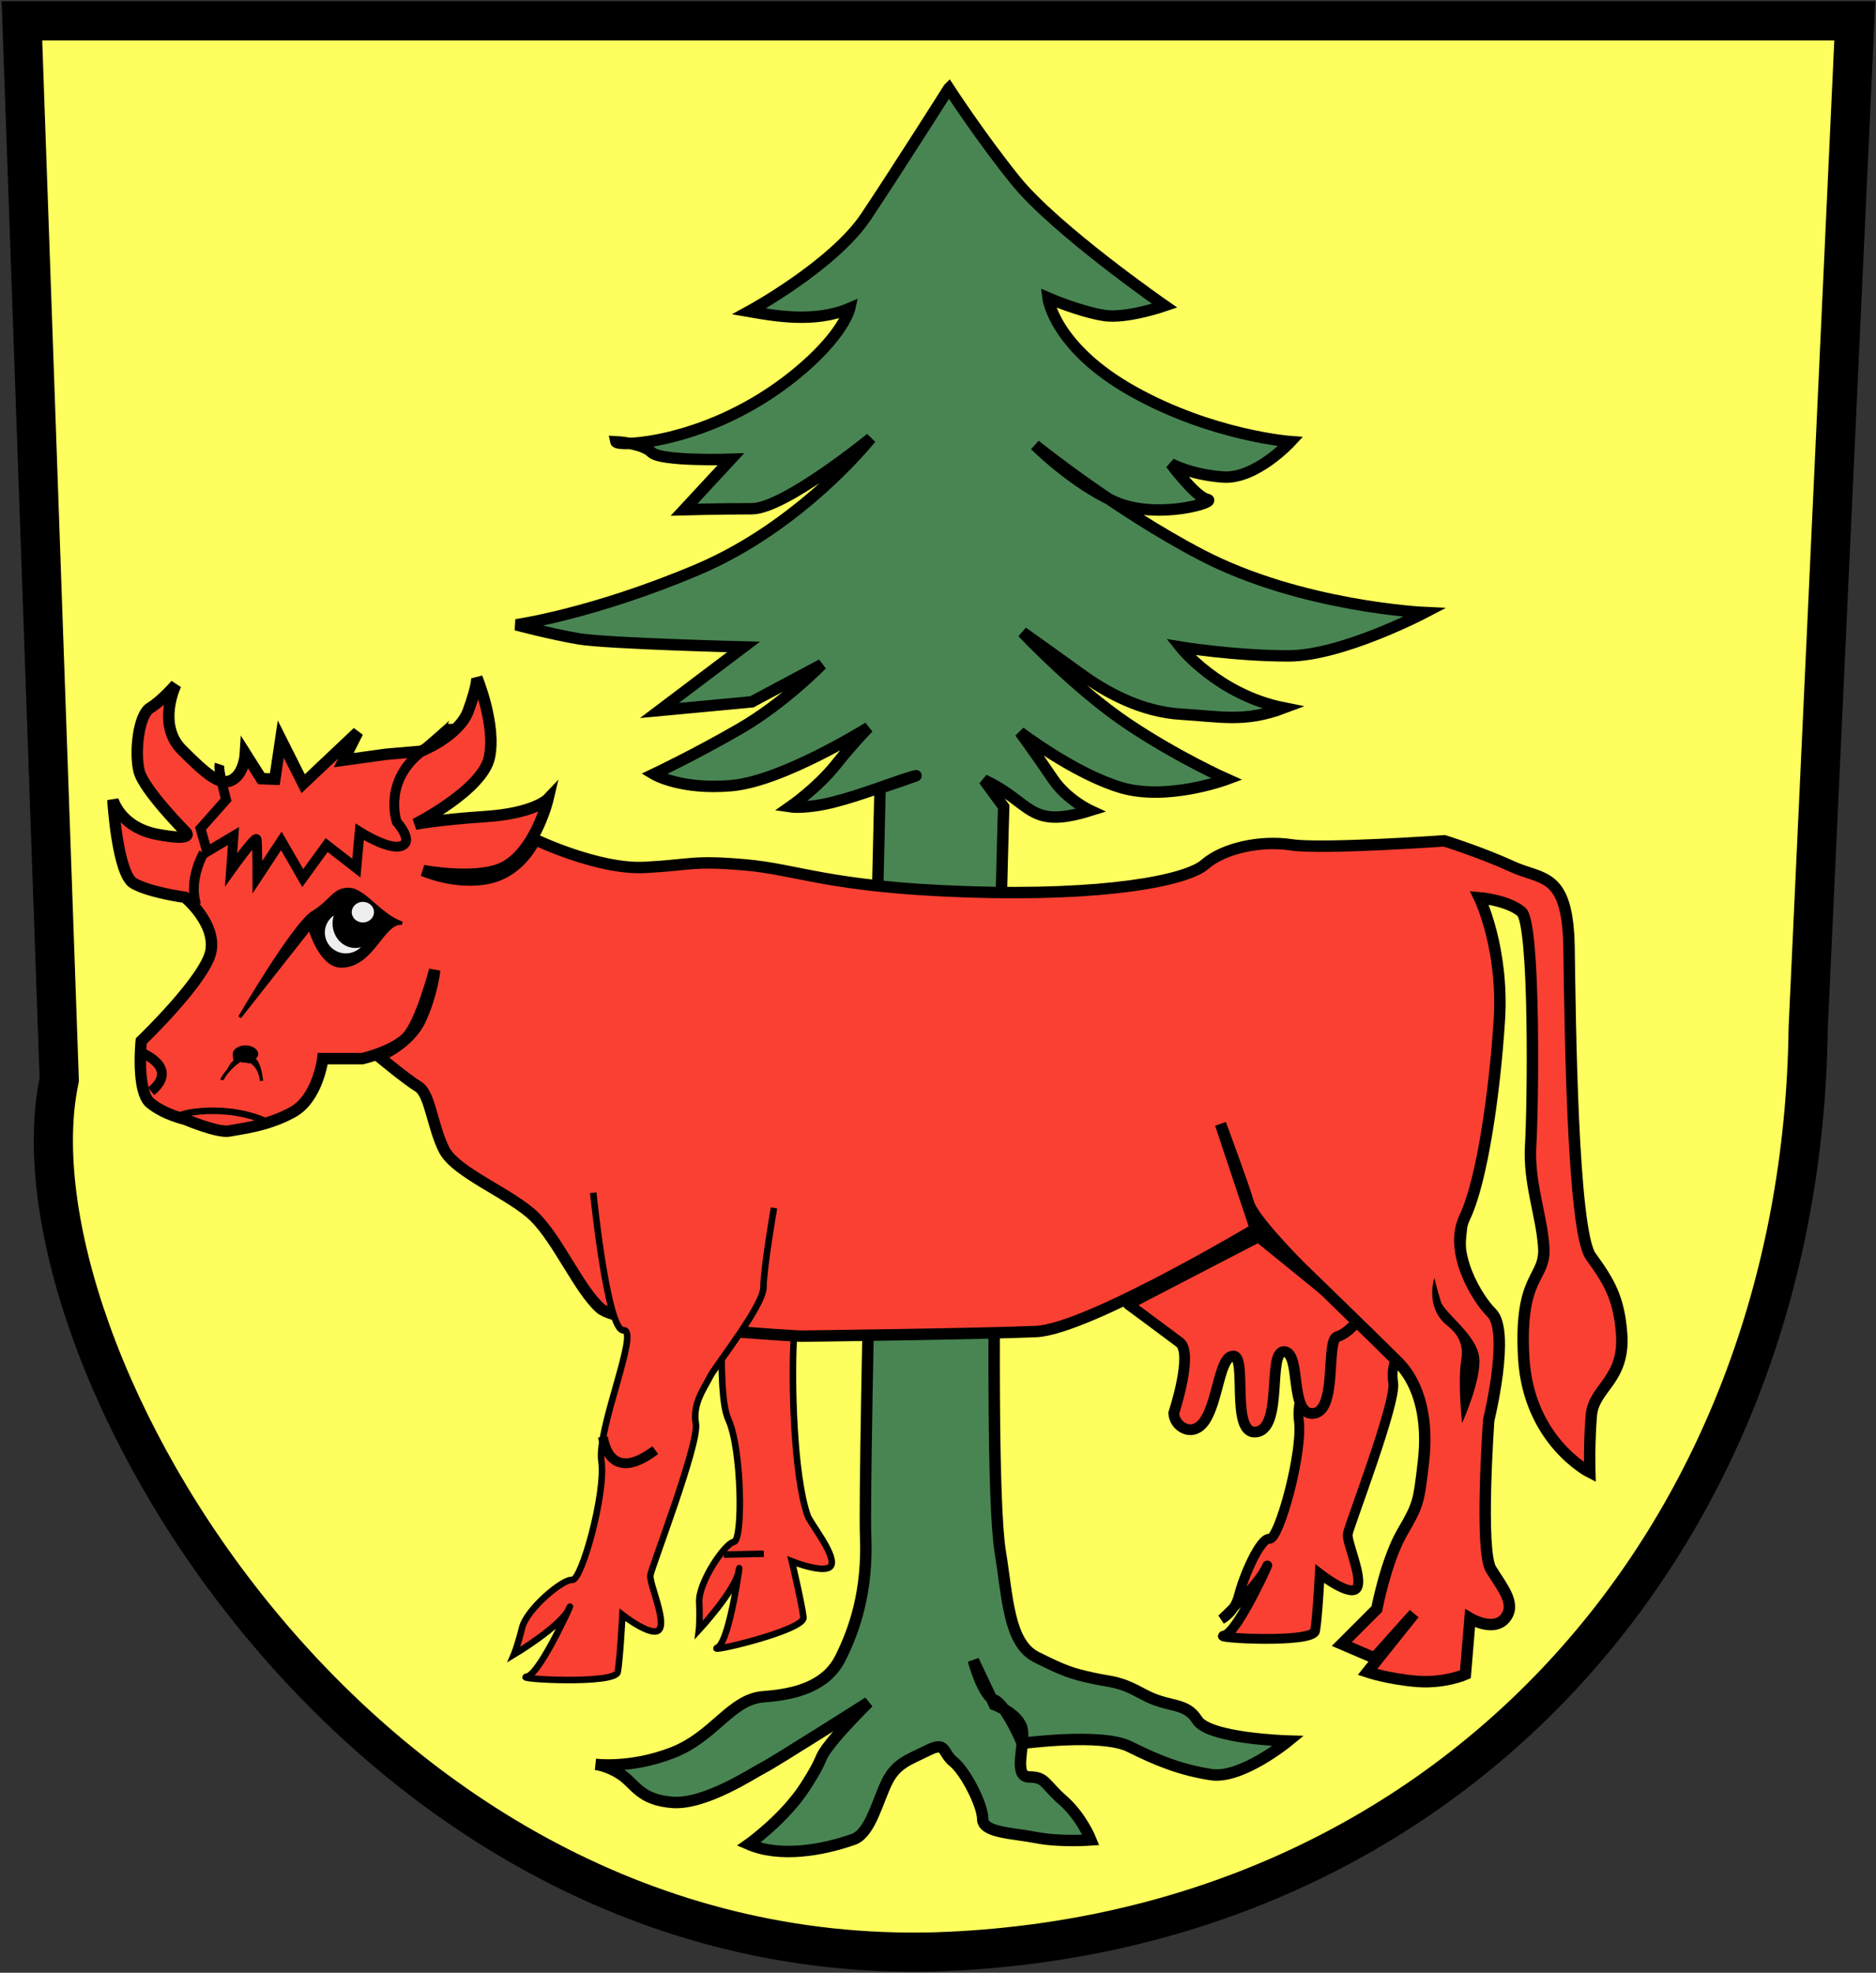 <?xml version="1.0" encoding="UTF-8" standalone="no"?>
<!-- Created with Inkscape (http://www.inkscape.org/) -->

<svg
   xmlns:dc="http://purl.org/dc/elements/1.1/"
   xmlns:cc="http://creativecommons.org/ns#"
   xmlns:rdf="http://www.w3.org/1999/02/22-rdf-syntax-ns#"
   xmlns:svg="http://www.w3.org/2000/svg"
   xmlns="http://www.w3.org/2000/svg"
   xmlns:sodipodi="http://sodipodi.sourceforge.net/DTD/sodipodi-0.dtd"
   xmlns:inkscape="http://www.inkscape.org/namespaces/inkscape"
   sodipodi:docname="talheim.svg"
   inkscape:version="0.48.0 r9654"
   version="1.1"
   id="svg2"
   height="604.207"
   width="574.638"
   style="display:inline;enable-background:new">
  <rect width="100%" height="100%" fill="#333333" stroke="none"/>
  <title
     id="title3981">Wappen von Talheim</title>
  <defs
     id="defs4">
    <filter
       inkscape:collect="always"
       id="filter3919"
       color-interpolation-filters="sRGB">
      <feBlend
         inkscape:collect="always"
         mode="multiply"
         in2="BackgroundImage"
         id="feBlend3921" />
    </filter>
  </defs>
  <sodipodi:namedview
     id="base"
     pagecolor="#ffffff"
     bordercolor="#666666"
     borderopacity="1.0"
     inkscape:pageopacity="0.0"
     inkscape:pageshadow="2"
     inkscape:zoom="0.35355339"
     inkscape:cx="121.8995"
     inkscape:cy="670.32431"
     inkscape:document-units="px"
     inkscape:current-layer="layer2"
     showgrid="false"
     inkscape:window-width="1280"
     inkscape:window-height="971"
     inkscape:window-x="0"
     inkscape:window-y="24"
     inkscape:window-maximized="1"
     fit-margin-top="0.4"
     fit-margin-left="0.5"
     fit-margin-bottom="0.3"
     fit-margin-right="0.2" />
  <g
     inkscape:groupmode="layer"
     id="layer2"
     inkscape:label="Ebene"
     style="display:inline"
     transform="translate(-83.281,-65.975)">
    <path
       style="fill:#fefe5e;fill-opacity:1;stroke:#000000;stroke-width:12;stroke-linecap:butt;stroke-linejoin:miter;stroke-miterlimit:4;stroke-opacity:1;stroke-dasharray:none"
       d="m 90,72.362 561.429,0 -14.286,308.571 C 635.179,537.778 527.104,658.56 370,663.791 192.868,668.817 84.107,478.975 101.429,396.648 z"
       id="path3803"
       inkscape:connector-curvature="0"
       sodipodi:nodetypes="cccccc" />
  </g>
  <g
     inkscape:label="Ebene 1"
     inkscape:groupmode="layer"
     id="layer1"
     style="display:inline"
     transform="translate(-83.281,-65.975)">
    <path
       style="fill:#fa4032;fill-opacity:1;stroke:#000000;stroke-width:3;stroke-linecap:butt;stroke-linejoin:miter;stroke-miterlimit:4;stroke-opacity:1;stroke-dasharray:none"
       d="m 478.606,418.691 c 0,0 4.286,42.5 9.286,42.143 5,-0.357 -8.214,30.357 -6.786,40 1.429,9.643 -6.071,36.786 -8.929,36.429 -2.857,-0.357 -7.918,11.403 -9.347,17.118 -1.429,5.714 -5.328,7.507 -5.328,7.507 0,0 11.104,-10.339 13.604,-15.696 2.5,-5.357 -8.571,20 -12.857,20.714 -4.286,0.714 27.143,2.5 27.857,-1.429 0.714,-3.929 1.429,-17.5 1.429,-17.5 0,0 9.643,7.5 11.429,4.286 1.786,-3.214 -3.214,-13.929 -2.857,-16.429 0.357,-2.5 15,-40.357 13.929,-46.429 -1.071,-6.071 2.5,-10.714 4.286,-14.286 1.786,-3.571 16.429,-21.786 16.429,-27.5 0,-5.714 3.214,-24.286 3.214,-24.286"
       id="path3069-6"
       inkscape:connector-curvature="0"
       sodipodi:nodetypes="csssscssscsssssc" />
    <path
       style="fill:#fa4032;fill-opacity:1;stroke:#000000;stroke-width:2;stroke-linecap:butt;stroke-linejoin:miter;stroke-miterlimit:4;stroke-opacity:1;stroke-dasharray:none"
       d="m 280.877,422.636 c 0,0 16.074,39.576 20.771,37.826 4.697,-1.75 0.662,31.442 4.746,40.293 4.085,8.851 4.527,37.008 1.685,37.469 -2.842,0.461 -10.853,12.488 -10.615,18.373 0.237,5.885 -0.087,8.586 -0.087,8.586 0,0 11.296,-12.246 12.187,-18.09 0.891,-5.844 -2.596,21.604 -6.508,23.496 -3.911,1.892 26.749,-5.24 26.329,-9.211 -0.42,-3.971 -3.554,-17.195 -3.554,-17.195 0,0 11.364,4.483 12.173,0.896 0.809,-3.587 -6.535,-12.575 -7.365,-14.96 -4.292,-12.327 -4.993,-41.766 -4.194,-54.361"
       id="path3069-0"
       inkscape:connector-curvature="0"
       sodipodi:nodetypes="csssscssscssc" />
    <path
       style="fill:#fa4032;fill-opacity:1;stroke:#000000;stroke-width:3.3;stroke-linecap:butt;stroke-linejoin:miter;stroke-miterlimit:4;stroke-opacity:1;stroke-dasharray:none"
       d="m 428.911,465.469 c -0.941,-0.706 7.967,5.851 15.714,11.661 4.286,3.214 -1.805,21.629 -1.805,21.629 0.082,4.109 5.729,7.778 9.412,2.46 4.192,-6.053 4.554,-19.929 8.839,-19.929 4.286,0 -0.847,23.609 6.65,23.29 8.893,-0.379 3.582,-24.986 8.939,-24.629 5.357,0.357 1.429,19.643 8.929,18.929 7.5,-0.714 3.714,-22.429 7.286,-23.5 3.571,-1.071 6.768,-5.518 6.768,-5.518 L 468.75,444.791 z"
       id="path2996"
       inkscape:connector-curvature="0"
       sodipodi:nodetypes="cscssssssccc" />
    <path
       style="fill:#498552;fill-opacity:1;stroke:#000000;stroke-width:3.5;stroke-linecap:butt;stroke-linejoin:miter;stroke-miterlimit:4;stroke-opacity:1;stroke-dasharray:none"
       d="m 373.918,93.033 c 0,0 9.917,15.231 20.447,28.239 12.352,15.26 45.667,38.343 45.667,38.343 0,0 -11.793,4.061 -18.582,2.972 -7.596,-1.219 -17.164,-5.368 -17.164,-5.368 0,0 1.825,15.114 26.111,28.686 24.286,13.571 48.204,15.332 48.204,15.332 0,0 -10.672,11.554 -20.672,10.84 -10,-0.714 -16,-4.071 -16,-4.071 0,0 7.566,10.201 11.138,10.916 3.571,0.714 -15.418,6.472 -28.276,0.758 -12.857,-5.714 -24.452,-17.366 -24.452,-17.366 0,0 24.597,19.885 50.945,33.622 30.518,15.911 68.384,17.655 68.384,17.655 0,0 -25.311,13.273 -41.74,13.273 -16.429,0 -33.071,-2.714 -33.071,-2.714 0,0 11.599,14.639 31.663,18.643 -11.936,4.504 -19.284,2.638 -31.427,1.923 -12.143,-0.714 -22.951,-6.638 -30.808,-12.352 -7.857,-5.714 -17.77,-12.72 -17.77,-12.72 0,0 16.202,17.248 32.107,27.944 15.375,10.339 30.461,17.042 30.461,17.042 0,0 -18.247,6.818 -32.532,2.533 -14.286,-4.286 -30.837,-16.941 -30.837,-16.941 0,0 5.162,7.044 10.029,14.279 4.314,6.414 11.454,9.718 11.454,9.718 -19.067,5.936 -17.65,-2.473 -32.507,-9.35 l 6.025,8.211 c 0,0 -5.803,199.224 -1.039,228.225 2.251,13.701 2.468,27.918 11.039,32.204 8.571,4.286 10.714,5 17.143,6.429 6.429,1.429 7.857,0.714 15.714,5 7.857,4.286 12.857,2.143 16.429,7.857 3.571,5.714 27.857,6.429 27.857,6.429 0,0 -14.286,11.714 -23.571,10.286 -9.286,-1.429 -16.429,-4.286 -25,-8.571 -8.571,-4.286 -32.857,-1 -32.857,-1 0,0 -5,-11.857 -8.571,-13.286 -3.571,-1.429 -6.429,-12.143 -6.429,-12.143 l 6.429,13.571 c 0,0 7.857,2.857 8.571,7.857 0.714,5 -2.857,14.286 2.143,14.286 5,0 4.571,2.143 10.286,7.143 5.714,5 8.571,12.143 8.571,12.143 0,0 -9.571,0.714 -16.714,-0.714 -7.143,-1.429 -16.429,-1.429 -16.429,-5.714 0,-4.286 -5.321,-14.607 -8.893,-17.464 -3.571,-2.857 -2.143,-6.429 -7.857,-3.571 -5.714,2.857 -9.679,3.893 -12.536,9.607 -2.857,5.714 -5,15.429 -10,17.571 -9.963,3.561 -22.909,5.69 -32.393,1.607 0,0 10.964,-7.75 17.393,-17.75 6.429,-10 3.296,-7.53 7.714,-13.143 3.964,-5.036 11.571,-12.571 11.571,-12.571 0,0 -28.643,18.214 -32.286,20.071 -3.182,1.622 -17.679,11.286 -27.679,10.571 -10,-0.714 -11.464,-5.643 -15.75,-8.5 -4.286,-2.857 -7.857,-3.143 -7.857,-3.143 0,0 10.714,1.429 23.571,-3.571 12.857,-5 17.857,-16.429 27.857,-17.143 10,-0.714 19.286,-3.286 23.571,-11.857 4.286,-8.571 8.429,-20.393 7.714,-37.536 -0.714,-17.143 4.429,-228.893 4.429,-228.893 0,0 15,-5 10,-3.571 -5,1.429 -15.714,5.714 -24.286,7.857 -8.571,2.143 -13.232,1.429 -13.232,1.429 0,0 8.232,-5.714 13.947,-12.857 5.714,-7.143 10,-11.429 10,-11.429 0,0 -26.071,16.357 -41.786,17.786 -15.714,1.429 -23.929,-3.5 -23.929,-3.5 0,0 12.821,-6.089 26.393,-13.947 C 323.536,281.273 335,269.505 335,269.505 l -21.429,11.429 -28.294,2.654 25.761,-19.464 c 0,0 -41.753,-1.046 -50.325,-2.475 -8.571,-1.429 -19.336,-4.307 -19.336,-4.307 0,0 23.254,-3.247 55.397,-16.818 C 328.918,226.951 350,200.219 350,200.219 c 0,0 -26.429,21.571 -36.429,21.571 -10,0 -20.738,0.293 -20.738,0.293 l 14.309,-15.436 c 0,0 -21.429,0.714 -24.286,-2.143 -2.857,-2.857 -10.913,-3.239 -10.913,-3.239 0.354,1.672 28.659,0.702 54.748,-20.407 15.049,-12.176 16.864,-20.436 16.864,-20.436 -10.597,4.55 -23.116,2.289 -30.843,0.939 0,0 25.85,-14.057 35.85,-29.057 10,-15 25.354,-39.271 25.354,-39.271 z"
       id="path3787"
       inkscape:connector-curvature="0"
       sodipodi:nodetypes="cscscscscsscscsccsscscscscccssssscsscsccssscsssssccsscssscsssscsscscscsccccscscsccscsccsc" />
    <path
       style="fill:#fa4032;fill-opacity:1;stroke:#000000;stroke-width:3.5;stroke-linecap:butt;stroke-linejoin:miter;stroke-miterlimit:4;stroke-opacity:1;stroke-dasharray:none"
       d="m 247.143,323.076 c 0,0 19.286,9.286 33.571,8.571 14.286,-0.714 14.307,-2.215 30.736,-0.786 16.429,1.429 25.707,6.818 67.85,8.247 42.143,1.429 67.343,-3.389 73.057,-8.389 5.714,-5 17.143,-7.429 26.429,-6 9.286,1.429 46.929,-1.214 46.929,-1.214 0,0 11.429,3.571 20.714,7.857 9.286,4.286 17.107,1.464 17.464,24.893 0.328,21.533 0.964,86.679 6.679,94.536 5.714,7.857 8.643,12.929 9.429,23.714 1.039,14.266 -8.571,16.429 -9.286,25 C 570,508.076 570.25,516.898 570.25,516.898 c 0,0 -18.821,-9.536 -20.25,-35.25 -1.429,-25.714 6.857,-23.786 6.143,-33.786 -0.714,-10 -4.714,-19.786 -4,-31.214 0.714,-11.429 1.429,-67.857 -2.857,-71.429 -4.286,-3.571 -12.857,-4.286 -12.857,-4.286 0,0 7.536,15.464 6.107,37.607 -1.429,22.143 -5.252,49.084 -10.607,60.321 -5.088,10.675 4.129,25.207 8.214,29.179 5.839,5.677 -0.857,32.893 -0.857,32.893 0,0 -2.857,40 0.714,45.714 3.571,5.714 7.857,10.714 4.286,15 -3.571,4.286 -10.714,0 -10.714,0 l -1.429,17.143 c 0,0 -6.429,2.857 -15,2.143 -8.571,-0.714 -15,-2.857 -15,-2.857 l 14.286,-17.857 -12.143,13.571 -10,-4.286 L 505,558.791 c 0,0 2.857,-15 7.857,-23.571 5,-8.571 5,-9.286 6.429,-21.429 1.429,-12.143 -0.714,-23.571 -7.857,-30.714 -7.143,-7.143 -30,-29.286 -30,-29.286 0,0 -14.286,-14.286 -15.714,-19.286 -1.429,-5 -8.571,-24.286 -8.571,-24.286 l 10.714,32.143 c 0,0 -51.429,30.714 -67.143,31.429 -15.714,0.714 -72.143,1.429 -72.143,1.429 0,0 -55,-2.857 -61.429,-8.571 -6.429,-5.714 -12.857,-20.714 -20,-27.857 C 240,431.648 222.857,425.219 219.286,418.076 215.714,410.934 215,400.934 211.429,398.791 c -3.571,-2.143 -12.143,-9.286 -12.143,-9.286 0,0 9.286,-3.571 12.857,-11.429 3.571,-7.857 4.286,-15 4.286,-15 0,0 -4.286,16.429 -8.571,20.714 -4.286,4.286 -13.571,6.429 -13.571,6.429 l -12.143,0 c 0,0 -1.429,12.143 -9.286,16.429 -7.857,4.286 -15.714,5 -19.286,5.714 C 150,413.076 140,408.791 140,408.791 c 0,0 -6.429,-1.429 -10.714,-5 -4.286,-3.571 -2.75,-18.964 -2.75,-18.964 0,0 19.964,-19.143 21.393,-27.714 1.429,-8.571 -8,-16.321 -8,-16.321 0,0 -10.714,-1.429 -15.714,-4.286 -5,-2.857 -6.357,-25.571 -6.357,-25.571 0,0 2.25,8.464 13.679,10.607 11.429,2.143 8.786,-0.571 8.786,-0.571 0,0 -13,-13.071 -14.429,-18.786 -1.429,-5.714 -0.179,-17.25 3.393,-19.393 3.571,-2.143 7.857,-7.143 7.857,-7.143 0,0 -5.964,12.179 1.893,20.036 7.857,7.857 11.964,11.214 15.536,9.071 3.571,-2.143 3.893,-7.964 3.893,-7.964 l 4.857,7.679 4.143,0.143 1.821,-12.25 6.857,13.643 16.714,-15.786 -4.286,8.571 12.857,-1.786 10.75,-0.929 c 0,0 11.714,-4.607 14.571,-12.464 2.857,-7.857 2.607,-10.071 2.607,-10.071 0,0 5.964,14.429 3.821,24.429 -2.143,10 -22.714,20.429 -22.714,20.429 0,0 7.033,-1.364 21.464,-2.321 15.071,-1 19.214,-5.393 19.214,-5.393 0,0 -3.51,14.969 -12.714,20.5 -7.964,4.786 -25.536,1.429 -25.536,1.429 0,0 10.071,4.464 20.071,2.321 10,-2.143 14.179,-11.857 14.179,-11.857 z"
       id="path2998"
       inkscape:connector-curvature="0"
       sodipodi:nodetypes="cssssscssssscsssscssscssccscccccssscsccscsssscscsccsscscscscscsscsscccccccccscscscscsc" />
    <path
       style="fill:#000000;stroke:#000000;stroke-width:1px;stroke-linecap:butt;stroke-linejoin:miter;stroke-opacity:1"
       d="m 156.711,377.514 c 0,0 16.657,-28.547 22.466,-32.082 5.808,-3.536 6.261,-7.061 10.869,-7.061 4.798,0 9.597,8.081 16.415,10.354 -6.061,-0.505 -8.839,12.879 -18.435,13.132 -6.566,0.253 -9.852,-11.602 -9.852,-11.602 z"
       id="path3793"
       inkscape:connector-curvature="0"
       sodipodi:nodetypes="csscccc" />
    <path
       sodipodi:type="arc"
       style="color:#000000;fill:#eeeeee;fill-opacity:1;fill-rule:evenodd;stroke:none;stroke-width:2.4;marker:none;visibility:visible;display:inline;overflow:visible;enable-background:accumulate"
       id="path3799"
       sodipodi:cx="1048.1595"
       sodipodi:cy="461.67548"
       sodipodi:rx="9.4701805"
       sodipodi:ry="8.586297"
       d="m 1057.63,461.675 c 0,4.742 -4.24,8.586 -9.47,8.586 -5.23,0 -9.47,-3.844 -9.47,-8.586 0,-4.742 4.24,-8.586 9.47,-8.586 5.23,0 9.47,3.844 9.47,8.586 z"
       transform="matrix(0.68,0,0,0.743,-523.523,8.577)" />
    <path
       sodipodi:type="arc"
       style="color:#000000;fill:#000000;fill-opacity:1;fill-rule:evenodd;stroke:none;stroke-width:2.4;marker:none;visibility:visible;display:inline;overflow:visible;enable-background:accumulate"
       id="path3795"
       sodipodi:cx="1051.3163"
       sodipodi:cy="455.61456"
       sodipodi:rx="7.323606"
       sodipodi:ry="6.5659914"
       d="m 1058.64,455.615 c 0,3.626 -3.279,6.566 -7.324,6.566 -4.045,0 -7.324,-2.94 -7.324,-6.566 0,-3.626 3.279,-6.566 7.324,-6.566 4.045,0 7.324,2.94 7.324,6.566 z"
       transform="matrix(0.948,0,0,1.144,-804.556,-172.415)" />
    <path
       sodipodi:type="arc"
       style="color:#000000;fill:#eeeeee;fill-opacity:1;fill-rule:evenodd;stroke:none;stroke-width:2.4;marker:none;visibility:visible;display:inline;overflow:visible;enable-background:accumulate"
       id="path3797"
       sodipodi:cx="1052.3264"
       sodipodi:cy="454.98322"
       sodipodi:rx="2.7779195"
       sodipodi:ry="2.6516504"
       d="m 1055.104,454.983 c 0,1.464 -1.244,2.652 -2.778,2.652 -1.534,0 -2.778,-1.187 -2.778,-2.652 0,-1.464 1.244,-2.652 2.778,-2.652 1.534,0 2.778,1.187 2.778,2.652 z"
       transform="matrix(1.227,0,0,1.19,-1096.773,-196.079)" />
    <path
       style="fill:none;stroke:#000000;stroke-width:3;stroke-linecap:butt;stroke-linejoin:miter;stroke-miterlimit:4;stroke-opacity:1;stroke-dasharray:none"
       d="m 150.513,300.051 c -0.505,1.515 2.02,10.859 2.02,10.859 l -7.829,8.839 2.02,7.071 8.081,-4.798 -0.758,10.354 c 0,0 7.576,-10.607 7.829,-9.344 0.253,1.263 0.253,11.617 0.253,11.617 l 7.324,-11.112 6.566,11.364 7.324,-10.102 9.091,7.071 1.01,-11.112 c 0,0 9.091,5.808 12.879,4.293 3.788,-1.515 -1.515,-7.324 -1.515,-7.324 0,0 -4.041,-11.617 6.566,-20.708 10.607,-9.091 10.607,-9.344 10.607,-9.344"
       id="path3063"
       inkscape:connector-curvature="0" />
    <path
       style="font-size:medium;font-style:normal;font-variant:normal;font-weight:normal;font-stretch:normal;text-indent:0;text-align:start;text-decoration:none;line-height:normal;letter-spacing:normal;word-spacing:normal;text-transform:none;direction:ltr;block-progression:tb;writing-mode:lr-tb;text-anchor:start;baseline-shift:baseline;color:#000000;fill:#000000;fill-opacity:1;stroke:none;stroke-width:1px;marker:none;visibility:visible;display:inline;overflow:visible;enable-background:accumulate;font-family:Sans;-inkscape-font-specification:Sans"
       d="m 158.469,386.156 c -2.162,0 -3.906,1.192 -3.906,2.656 0,0.781 0.113,1.171 0.219,2.031 -1.267,0.86 -1.356,1.957 -2.25,3.031 -0.512,0.615 -0.948,1.174 -1.25,1.656 -0.151,0.241 -0.255,0.465 -0.344,0.656 -0.089,0.192 -0.156,0.344 -0.156,0.594 l 1,0 c 0.008,-0.034 0.031,-0.088 0.062,-0.156 0.063,-0.136 0.177,-0.346 0.312,-0.562 0.271,-0.433 0.67,-0.978 1.156,-1.562 0.972,-1.169 2.271,-2.446 3.594,-3.219 0.012,-0.007 0.019,-0.024 0.031,-0.031 0.008,-0.005 0.023,0.005 0.031,0 0.461,0.129 0.97,0.219 1.5,0.219 0.784,0 0.888,0.362 1.5,0.094 0.967,0.752 2.523,2.037 2.938,5.531 l 0.969,-0.125 c -0.397,-3.349 -1.087,-5.658 -2.25,-6.75 0.543,-0.455 0.75,-0.775 0.75,-1.406 0,-1.464 -1.744,-2.656 -3.906,-2.656 z"
       id="path3065"
       inkscape:connector-curvature="0"
       sodipodi:nodetypes="sscsccccccscccsccccss" />
    <path
       style="fill:#fa4032;fill-opacity:1;stroke:#000000;stroke-width:2;stroke-linecap:butt;stroke-linejoin:miter;stroke-miterlimit:4;stroke-opacity:1;stroke-dasharray:none"
       d="m 265,431.291 c 0,0 4.286,42.5 9.286,42.143 5,-0.357 -8.214,30.357 -6.786,40 1.429,9.643 -6.071,36.786 -8.929,36.429 -2.857,-0.357 -13.929,8.929 -15.357,14.643 -1.429,5.714 -2.5,8.214 -2.5,8.214 0,0 14.286,-8.571 16.786,-13.929 2.5,-5.357 -8.571,20 -12.857,20.714 -4.286,0.714 27.143,2.5 27.857,-1.429 0.714,-3.929 1.429,-17.5 1.429,-17.5 0,0 9.643,7.5 11.429,4.286 1.786,-3.214 -3.214,-13.929 -2.857,-16.429 0.357,-2.5 15,-40.357 13.929,-46.429 -1.071,-6.071 2.5,-10.714 4.286,-14.286 1.786,-3.571 16.429,-21.786 16.429,-27.5 0,-5.714 3.214,-24.286 3.214,-24.286"
       id="path3069"
       inkscape:connector-curvature="0" />
    <path
       style="fill:none;stroke:#000000;stroke-width:3;stroke-linecap:butt;stroke-linejoin:miter;stroke-miterlimit:4;stroke-opacity:1;stroke-dasharray:none"
       d="m 125.335,387.859 c 0,0 13.612,4.596 4.243,12.374"
       id="path3877"
       inkscape:connector-curvature="0" />
    <path
       style="fill:none;stroke:#000000;stroke-width:2;stroke-linecap:butt;stroke-linejoin:miter;stroke-miterlimit:4;stroke-opacity:1;stroke-dasharray:none"
       d="m 137.886,408.011 c -0.288,-1.008 14.694,-4.372 27.659,1.75"
       id="path3879"
       inkscape:connector-curvature="0"
       sodipodi:nodetypes="cc" />
    <path
       style="fill:none;stroke:#000000;stroke-width:3;stroke-linecap:butt;stroke-linejoin:miter;stroke-miterlimit:4;stroke-opacity:1;stroke-dasharray:none"
       d="m 268,506.112 c 0,0 1.5,15 16,4"
       id="path3881"
       inkscape:connector-curvature="0"
       sodipodi:nodetypes="cc" />
    <path
       style="fill:none;stroke:#000000;stroke-width:2;stroke-linecap:butt;stroke-linejoin:miter;stroke-miterlimit:4;stroke-opacity:1;stroke-dasharray:none"
       d="m 305,542.112 12.25,-0.25"
       id="path3883"
       inkscape:connector-curvature="0"
       sodipodi:nodetypes="cc" />
    <path
       style="fill:none;stroke:#000000;stroke-width:3;stroke-linecap:butt;stroke-linejoin:miter;stroke-miterlimit:4;stroke-opacity:1;stroke-dasharray:none"
       d="m 145.664,327.224 c 0,0 -4.76,8.096 -2.286,15.874"
       id="path3885"
       inkscape:connector-curvature="0"
       sodipodi:nodetypes="cc" />
    <path
       style="fill:#000000;stroke:none"
       d="m 522.5,457.862 c 0,0 -2.438,8.066 3.25,13.375 1.875,1.75 6.25,4.375 5.125,11.25 -1.125,6.875 0.25,19.375 0.25,19.375 0,0 6,-13.125 5.25,-20.125 -0.75,-7 -10.625,-13.5 -11.75,-17.125 -1.125,-3.625 -2,-7.25 -2,-7.25 z"
       id="path3979"
       inkscape:connector-curvature="0"
       sodipodi:nodetypes="csscsscc" />
  </g>
</svg>
